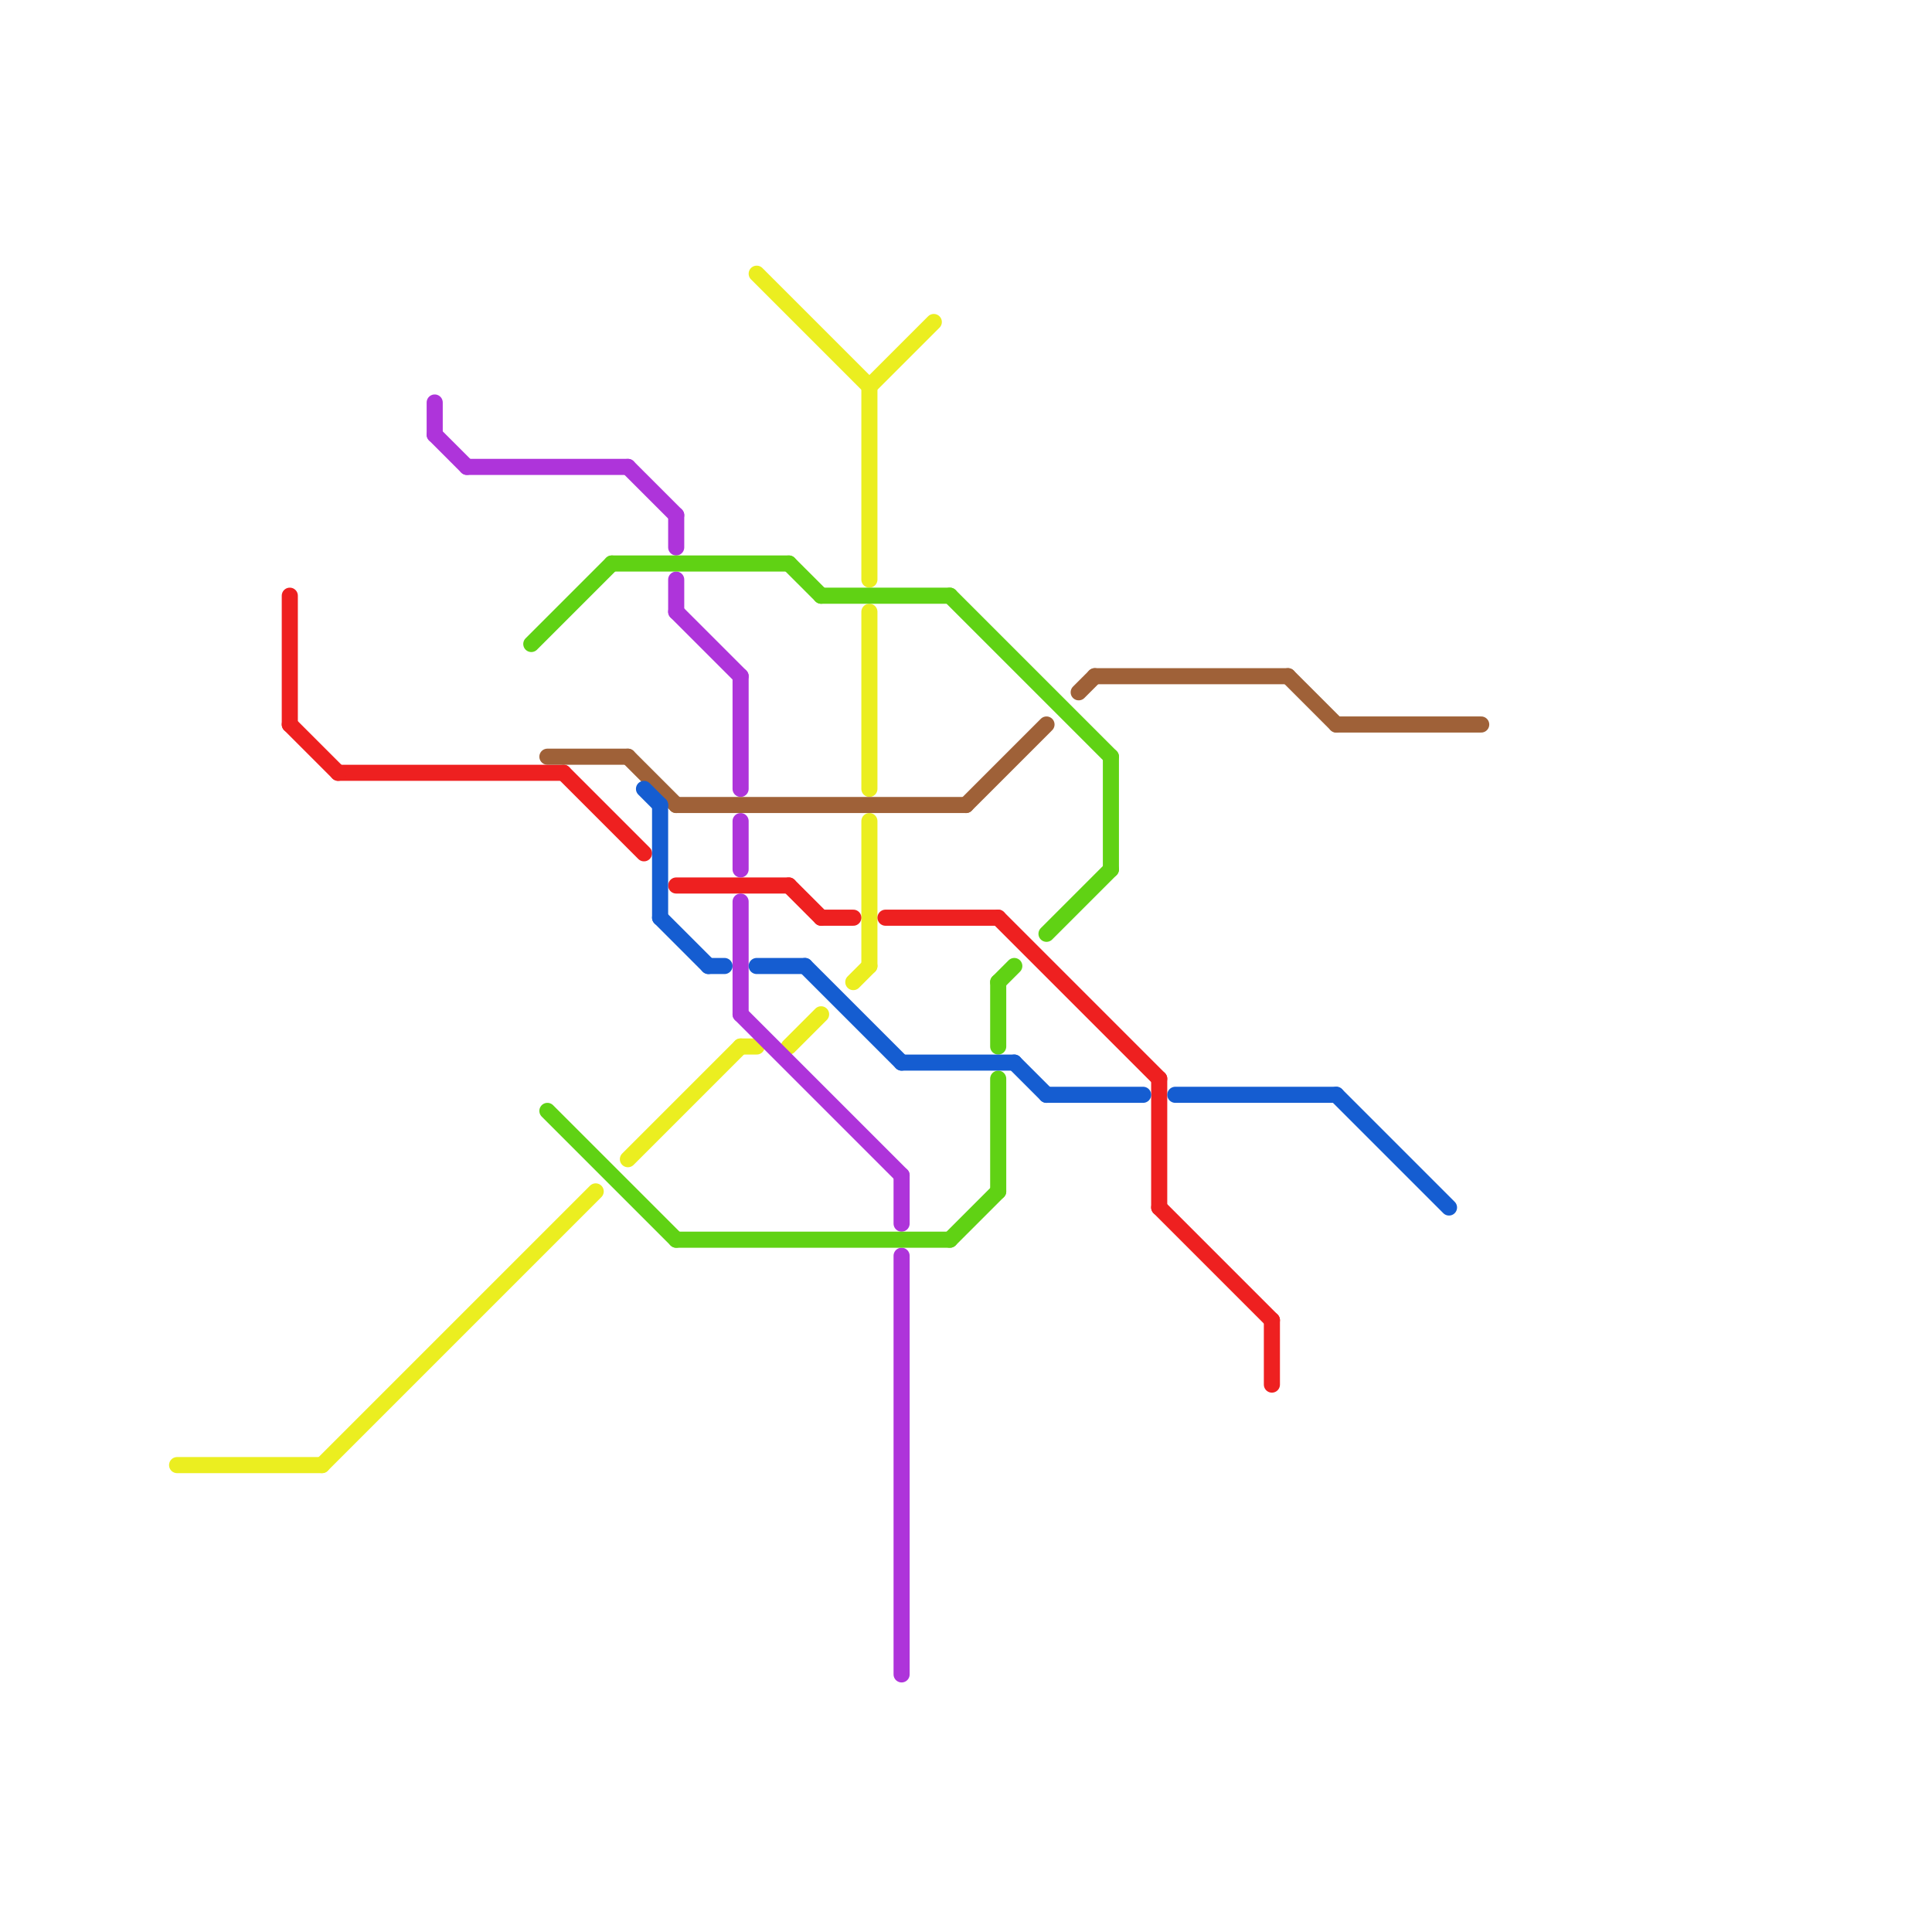 
<svg version="1.1" xmlns="http://www.w3.org/2000/svg" viewBox="0 0 120 120">
<style>text { font: 1px Helvetica; font-weight: 600; white-space: pre; dominant-baseline: central; } line { stroke-width: 1; fill: none; stroke-linecap: round; stroke-linejoin: round; } .c0 { stroke: #ebee20 } .c1 { stroke: #ee2020 } .c2 { stroke: #ae34da } .c3 { stroke: #60d214 } .c4 { stroke: #9f6138 } .c5 { stroke: #155dd1 }</style><defs><g id="wm-xf"><circle r="1.2" fill="#000"/><circle r="0.9" fill="#fff"/><circle r="0.6" fill="#000"/><circle r="0.3" fill="#fff"/></g><g id="wm"><circle r="0.6" fill="#000"/><circle r="0.3" fill="#fff"/></g></defs><line class="c0" x1="11" y1="91" x2="20" y2="91"/><line class="c0" x1="39" y1="72" x2="46" y2="65"/><line class="c0" x1="54" y1="24" x2="58" y2="20"/><line class="c0" x1="20" y1="91" x2="37" y2="74"/><line class="c0" x1="54" y1="38" x2="54" y2="49"/><line class="c0" x1="49" y1="65" x2="51" y2="63"/><line class="c0" x1="53" y1="61" x2="54" y2="60"/><line class="c0" x1="54" y1="24" x2="54" y2="36"/><line class="c0" x1="54" y1="51" x2="54" y2="60"/><line class="c0" x1="47" y1="17" x2="54" y2="24"/><line class="c0" x1="46" y1="65" x2="47" y2="65"/><line class="c1" x1="79" y1="82" x2="79" y2="86"/><line class="c1" x1="55" y1="57" x2="62" y2="57"/><line class="c1" x1="72" y1="67" x2="72" y2="75"/><line class="c1" x1="49" y1="55" x2="51" y2="57"/><line class="c1" x1="42" y1="55" x2="49" y2="55"/><line class="c1" x1="72" y1="75" x2="79" y2="82"/><line class="c1" x1="21" y1="48" x2="35" y2="48"/><line class="c1" x1="35" y1="48" x2="40" y2="53"/><line class="c1" x1="51" y1="57" x2="53" y2="57"/><line class="c1" x1="18" y1="37" x2="18" y2="45"/><line class="c1" x1="62" y1="57" x2="72" y2="67"/><line class="c1" x1="18" y1="45" x2="21" y2="48"/><line class="c2" x1="46" y1="51" x2="46" y2="54"/><line class="c2" x1="46" y1="63" x2="56" y2="73"/><line class="c2" x1="27" y1="27" x2="29" y2="29"/><line class="c2" x1="42" y1="32" x2="42" y2="34"/><line class="c2" x1="42" y1="36" x2="42" y2="38"/><line class="c2" x1="27" y1="25" x2="27" y2="27"/><line class="c2" x1="56" y1="78" x2="56" y2="104"/><line class="c2" x1="46" y1="42" x2="46" y2="49"/><line class="c2" x1="56" y1="73" x2="56" y2="76"/><line class="c2" x1="29" y1="29" x2="39" y2="29"/><line class="c2" x1="42" y1="38" x2="46" y2="42"/><line class="c2" x1="39" y1="29" x2="42" y2="32"/><line class="c2" x1="46" y1="56" x2="46" y2="63"/><line class="c3" x1="62" y1="61" x2="62" y2="65"/><line class="c3" x1="34" y1="69" x2="42" y2="77"/><line class="c3" x1="69" y1="47" x2="69" y2="54"/><line class="c3" x1="49" y1="35" x2="51" y2="37"/><line class="c3" x1="51" y1="37" x2="59" y2="37"/><line class="c3" x1="33" y1="40" x2="38" y2="35"/><line class="c3" x1="42" y1="77" x2="59" y2="77"/><line class="c3" x1="38" y1="35" x2="49" y2="35"/><line class="c3" x1="62" y1="61" x2="63" y2="60"/><line class="c3" x1="59" y1="77" x2="62" y2="74"/><line class="c3" x1="59" y1="37" x2="69" y2="47"/><line class="c3" x1="65" y1="58" x2="69" y2="54"/><line class="c3" x1="62" y1="67" x2="62" y2="74"/><line class="c4" x1="60" y1="50" x2="65" y2="45"/><line class="c4" x1="83" y1="45" x2="92" y2="45"/><line class="c4" x1="80" y1="42" x2="83" y2="45"/><line class="c4" x1="67" y1="43" x2="68" y2="42"/><line class="c4" x1="39" y1="47" x2="42" y2="50"/><line class="c4" x1="34" y1="47" x2="39" y2="47"/><line class="c4" x1="68" y1="42" x2="80" y2="42"/><line class="c4" x1="42" y1="50" x2="60" y2="50"/><line class="c5" x1="73" y1="68" x2="83" y2="68"/><line class="c5" x1="41" y1="50" x2="41" y2="57"/><line class="c5" x1="44" y1="60" x2="45" y2="60"/><line class="c5" x1="41" y1="57" x2="44" y2="60"/><line class="c5" x1="50" y1="60" x2="56" y2="66"/><line class="c5" x1="83" y1="68" x2="90" y2="75"/><line class="c5" x1="63" y1="66" x2="65" y2="68"/><line class="c5" x1="56" y1="66" x2="63" y2="66"/><line class="c5" x1="65" y1="68" x2="71" y2="68"/><line class="c5" x1="47" y1="60" x2="50" y2="60"/><line class="c5" x1="40" y1="49" x2="41" y2="50"/>
</svg>
